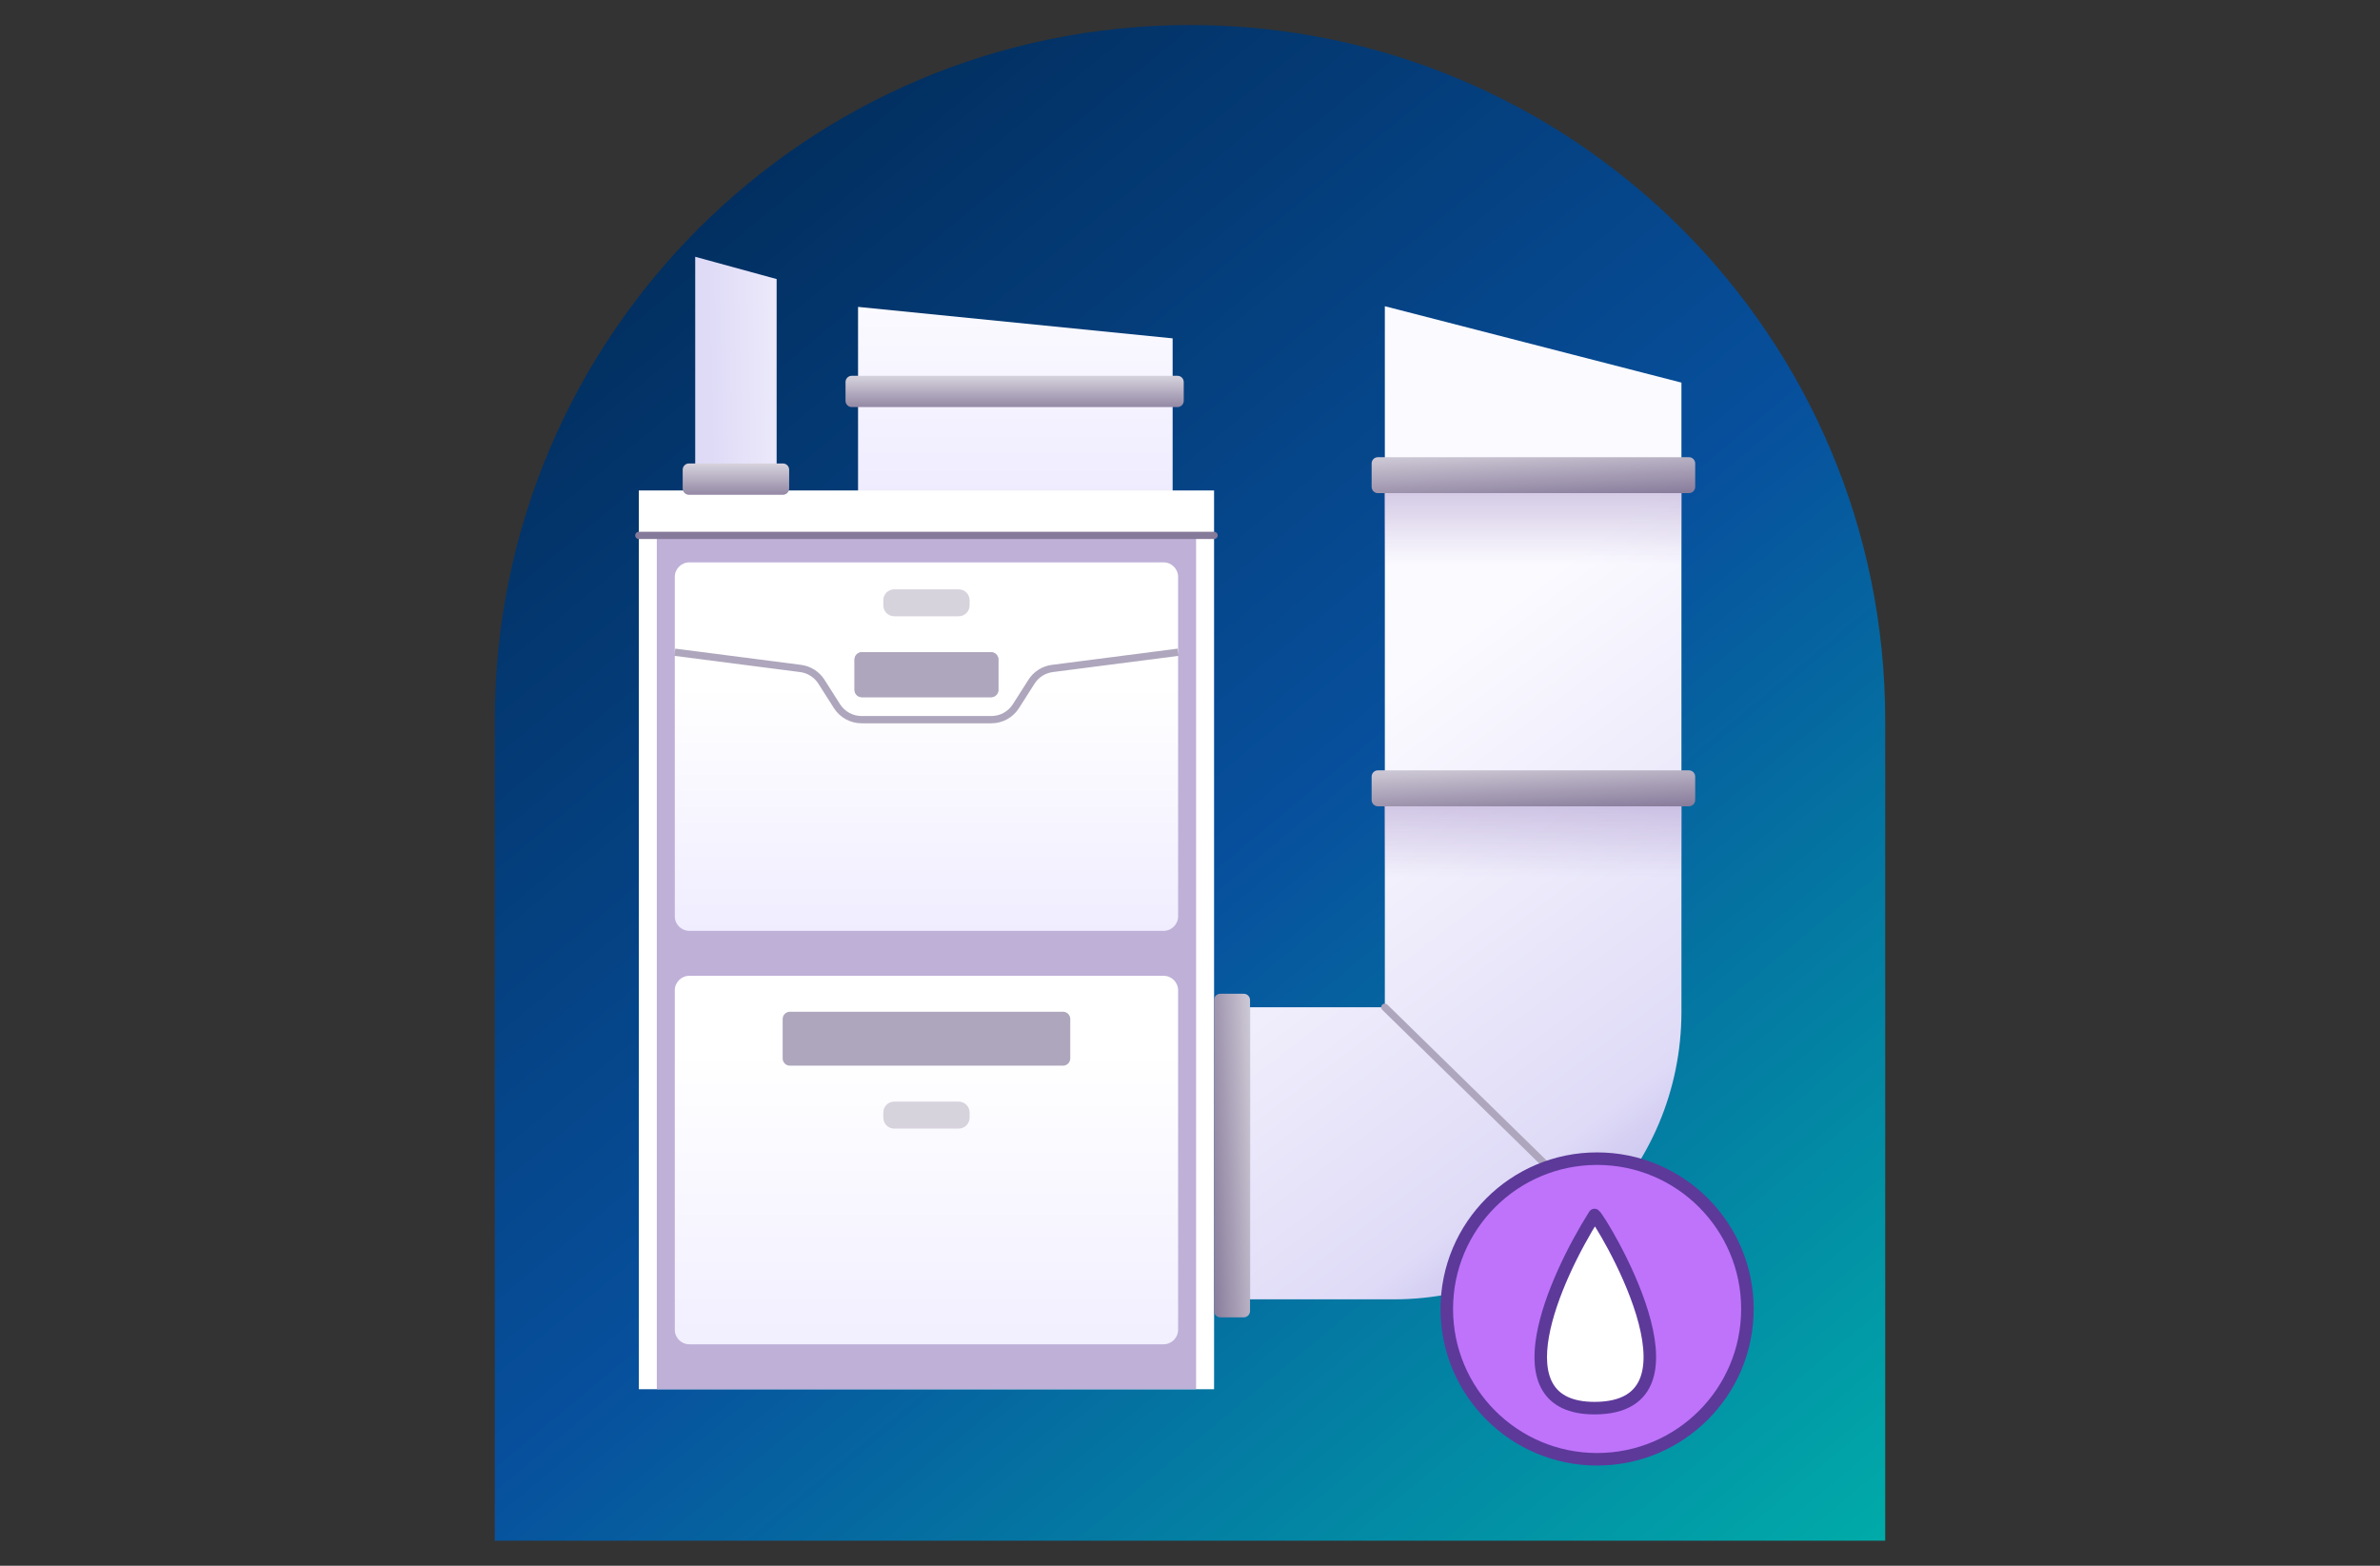 <?xml version="1.0" encoding="UTF-8"?><svg width="380" height="250" viewBox="0 0 380 250" fill="none" xmlns="http://www.w3.org/2000/svg">
<rect x="0" y="0" width="380" height="250" fill="#333333" stroke="none"/>
<path d="M79 115C79 53.696 128.696 4 190 4C251.304 4 301 53.696 301 115V246H79V115Z" fill="url(#paint0_linear_15_473)"/>
<path fill-rule="evenodd" clip-rule="evenodd" d="M187.227 54.023V78.418H137V49" fill="url(#paint1_linear_15_473)"/>
<path fill-rule="evenodd" clip-rule="evenodd" d="M221.108 48.893V160.826H199.583V207.464H222.543C247.906 207.464 268.465 186.905 268.465 161.543V61.09" fill="url(#paint2_linear_15_473)"/>
<path d="M221.108 160.826L254.832 193.832" stroke="#AEA6BC" stroke-width="1.16" stroke-linecap="round" stroke-linejoin="round"/>
<path d="M193.842 78.311H102V221.815H193.842V78.311Z" fill="white"/>
<path d="M190.972 85.486H104.87V221.816H190.972V85.486Z" fill="#BEB0D7"/>
<path d="M185.782 89.791H110.06C108.779 89.791 107.74 90.83 107.74 92.111V146.307C107.74 147.589 108.779 148.628 110.06 148.628H185.782C187.063 148.628 188.102 147.589 188.102 146.307V92.111C188.102 90.83 187.063 89.791 185.782 89.791Z" fill="url(#paint3_linear_15_473)"/>
<path d="M185.782 155.803H110.06C108.779 155.803 107.74 156.842 107.74 158.123V212.32C107.74 213.601 108.779 214.64 110.06 214.64H185.782C187.063 214.64 188.102 213.601 188.102 212.32V158.123C188.102 156.842 187.063 155.803 185.782 155.803Z" fill="url(#paint4_linear_15_473)"/>
<path fill-rule="evenodd" clip-rule="evenodd" d="M107.74 104.142L127.829 106.733C129.194 106.91 130.411 107.683 131.15 108.844L133.638 112.755C134.491 114.094 135.967 114.905 137.554 114.905H147.922H158.29C159.877 114.905 161.352 114.094 162.205 112.755L164.693 108.844C165.432 107.683 166.649 106.91 168.014 106.733L188.103 104.142" fill="white"/>
<path d="M107.74 104.142L127.829 106.733C129.194 106.91 130.411 107.683 131.15 108.844L133.638 112.755C134.491 114.094 135.967 114.905 137.554 114.905H147.922H158.29C159.877 114.905 161.352 114.094 162.205 112.755L164.693 108.844C165.432 107.683 166.649 106.91 168.014 106.733L188.103 104.142" stroke="#AEA6BC" stroke-width="1.16" stroke-linejoin="round"/>
<path d="M158.242 104.142H137.601C136.96 104.142 136.441 104.661 136.441 105.302V110.157C136.441 110.797 136.96 111.317 137.601 111.317H158.242C158.882 111.317 159.402 110.797 159.402 110.157V105.302C159.402 104.661 158.882 104.142 158.242 104.142Z" fill="#AEA6BC"/>
<path d="M158.242 104.142H137.601C136.96 104.142 136.441 104.661 136.441 105.302V110.157C136.441 110.797 136.96 111.317 137.601 111.317H158.242C158.882 111.317 159.402 110.797 159.402 110.157V105.302C159.402 104.661 158.882 104.142 158.242 104.142Z" fill="#AEA6BC"/>
<path d="M169.722 161.542H126.121C125.48 161.542 124.961 162.062 124.961 162.703V168.993C124.961 169.633 125.48 170.153 126.121 170.153H169.722C170.363 170.153 170.882 169.633 170.882 168.993V162.703C170.882 162.062 170.363 161.542 169.722 161.542Z" fill="#AEA6BC"/>
<path d="M153.07 94.096H142.774C141.813 94.096 141.034 94.875 141.034 95.836V96.661C141.034 97.622 141.813 98.401 142.774 98.401H153.07C154.031 98.401 154.81 97.622 154.81 96.661V95.836C154.81 94.875 154.031 94.096 153.07 94.096Z" fill="#D7D3DD"/>
<path d="M153.07 175.894H142.774C141.813 175.894 141.034 176.673 141.034 177.634V178.459C141.034 179.42 141.813 180.199 142.774 180.199H153.07C154.031 180.199 154.81 179.42 154.81 178.459V177.634C154.81 176.673 154.031 175.894 153.07 175.894Z" fill="#D7D3DD"/>
<path d="M102 85.486H193.843" stroke="#867A9A" stroke-width="1.16" stroke-linecap="round" stroke-linejoin="round"/>
<path d="M198.583 158.672H194.843C194.291 158.672 193.843 159.12 193.843 159.672V209.334C193.843 209.886 194.291 210.334 194.843 210.334H198.583C199.136 210.334 199.583 209.886 199.583 209.334V159.672C199.583 159.12 199.136 158.672 198.583 158.672Z" fill="url(#paint5_linear_15_473)"/>
<path d="M221 128H268.5V140H221V128Z" fill="url(#paint6_linear_15_473)" fill-opacity="0.5"/>
<path d="M219 124V127.74C219 128.293 219.448 128.74 220 128.74H269.661C270.214 128.74 270.661 128.293 270.661 127.74V124C270.661 123.448 270.214 123 269.661 123H220C219.448 123 219 123.448 219 124Z" fill="url(#paint7_linear_15_473)"/>
<path d="M221 78H268.5V90H221V78Z" fill="url(#paint8_linear_15_473)" fill-opacity="0.5"/>
<path d="M219 74V77.74C219 78.293 219.448 78.74 220 78.74H269.661C270.214 78.74 270.661 78.293 270.661 77.74V74C270.661 73.448 270.214 73 269.661 73H220C219.448 73 219 73.448 219 74Z" fill="url(#paint9_linear_15_473)"/>
<path d="M124 44.558V77C124 77.552 123.552 78 123 78H112C111.448 78 111 77.552 111 77V41" fill="url(#paint10_linear_15_473)"/>
<path d="M125 74H110C109.448 74 109 74.448 109 75V78C109 78.552 109.448 79 110 79H125C125.552 79 126 78.552 126 78V75C126 74.448 125.552 74 125 74Z" fill="url(#paint11_linear_15_473)"/>
<path d="M188 60H136C135.448 60 135 60.448 135 61V64C135 64.552 135.448 65 136 65H188C188.552 65 189 64.552 189 64V61C189 60.448 188.552 60 188 60Z" fill="url(#paint12_linear_15_473)"/>
<path d="M255 233C268.255 233 279 222.255 279 209C279 195.745 268.255 185 255 185C241.745 185 231 195.745 231 209C231 222.255 241.745 233 255 233Z" fill="#BE73FA" stroke="#5D399A" stroke-width="2"/>
<path d="M254.589 194C248.107 204.278 239.033 224.834 254.589 224.834C274.033 224.834 255.422 194.556 254.589 194Z" fill="white" stroke="#5D399A" stroke-width="2" stroke-linejoin="round"/>
<defs>
<linearGradient id="paint0_linear_15_473" x1="117.172" y1="30.5" x2="300.022" y2="250.812" gradientUnits="userSpaceOnUse">
<stop stop-color="#022F60"/>
<stop offset="0.47" stop-color="#07509D"/>
<stop offset="1" stop-color="#00ADA9"/>
</linearGradient>
<linearGradient id="paint1_linear_15_473" x1="162.114" y1="49" x2="162.114" y2="78.418" gradientUnits="userSpaceOnUse">
<stop stop-color="#FBFAFF"/>
<stop offset="1" stop-color="#EFECFF"/>
</linearGradient>
<linearGradient id="paint2_linear_15_473" x1="209" y1="120.5" x2="268" y2="198" gradientUnits="userSpaceOnUse">
<stop stop-color="#FBFAFF"/>
<stop offset="0.755" stop-color="#DFDBF7"/>
<stop offset="1" stop-color="#B9B1E7"/>
</linearGradient>
<linearGradient id="paint3_linear_15_473" x1="148" y1="109.5" x2="148" y2="151" gradientUnits="userSpaceOnUse">
<stop stop-color="white"/>
<stop offset="1" stop-color="#EFECFF"/>
</linearGradient>
<linearGradient id="paint4_linear_15_473" x1="148" y1="168" x2="148" y2="223.5" gradientUnits="userSpaceOnUse">
<stop stop-color="white"/>
<stop offset="1" stop-color="#EFECFF"/>
</linearGradient>
<linearGradient id="paint5_linear_15_473" x1="202" y1="186.5" x2="192.5" y2="187" gradientUnits="userSpaceOnUse">
<stop stop-color="#D7D3DD"/>
<stop offset="1" stop-color="#867A9A"/>
</linearGradient>
<linearGradient id="paint6_linear_15_473" x1="246" y1="126" x2="246" y2="140" gradientUnits="userSpaceOnUse">
<stop offset="0.026" stop-color="#9E88C2"/>
<stop offset="1" stop-color="#9E88C2" stop-opacity="0"/>
</linearGradient>
<linearGradient id="paint7_linear_15_473" x1="246.828" y1="120.583" x2="247.328" y2="130.083" gradientUnits="userSpaceOnUse">
<stop stop-color="#D7D3DD"/>
<stop offset="1" stop-color="#867A9A"/>
</linearGradient>
<linearGradient id="paint8_linear_15_473" x1="246" y1="76" x2="246" y2="90" gradientUnits="userSpaceOnUse">
<stop offset="0.026" stop-color="#9E88C2"/>
<stop offset="1" stop-color="#9E88C2" stop-opacity="0"/>
</linearGradient>
<linearGradient id="paint9_linear_15_473" x1="246.828" y1="70.583" x2="247.328" y2="80.083" gradientUnits="userSpaceOnUse">
<stop stop-color="#D7D3DD"/>
<stop offset="1" stop-color="#867A9A"/>
</linearGradient>
<linearGradient id="paint10_linear_15_473" x1="136.5" y1="43.5" x2="113" y2="44" gradientUnits="userSpaceOnUse">
<stop stop-color="#FBFAFF"/>
<stop offset="1" stop-color="#DFDBF7"/>
</linearGradient>
<linearGradient id="paint11_linear_15_473" x1="118.5" y1="74" x2="118.5" y2="80" gradientUnits="userSpaceOnUse">
<stop stop-color="#D7D3DD"/>
<stop offset="1" stop-color="#867A9A"/>
</linearGradient>
<linearGradient id="paint12_linear_15_473" x1="165.176" y1="60" x2="165.176" y2="66" gradientUnits="userSpaceOnUse">
<stop stop-color="#D7D3DD"/>
<stop offset="1" stop-color="#867A9A"/>
</linearGradient>
</defs>
</svg>
